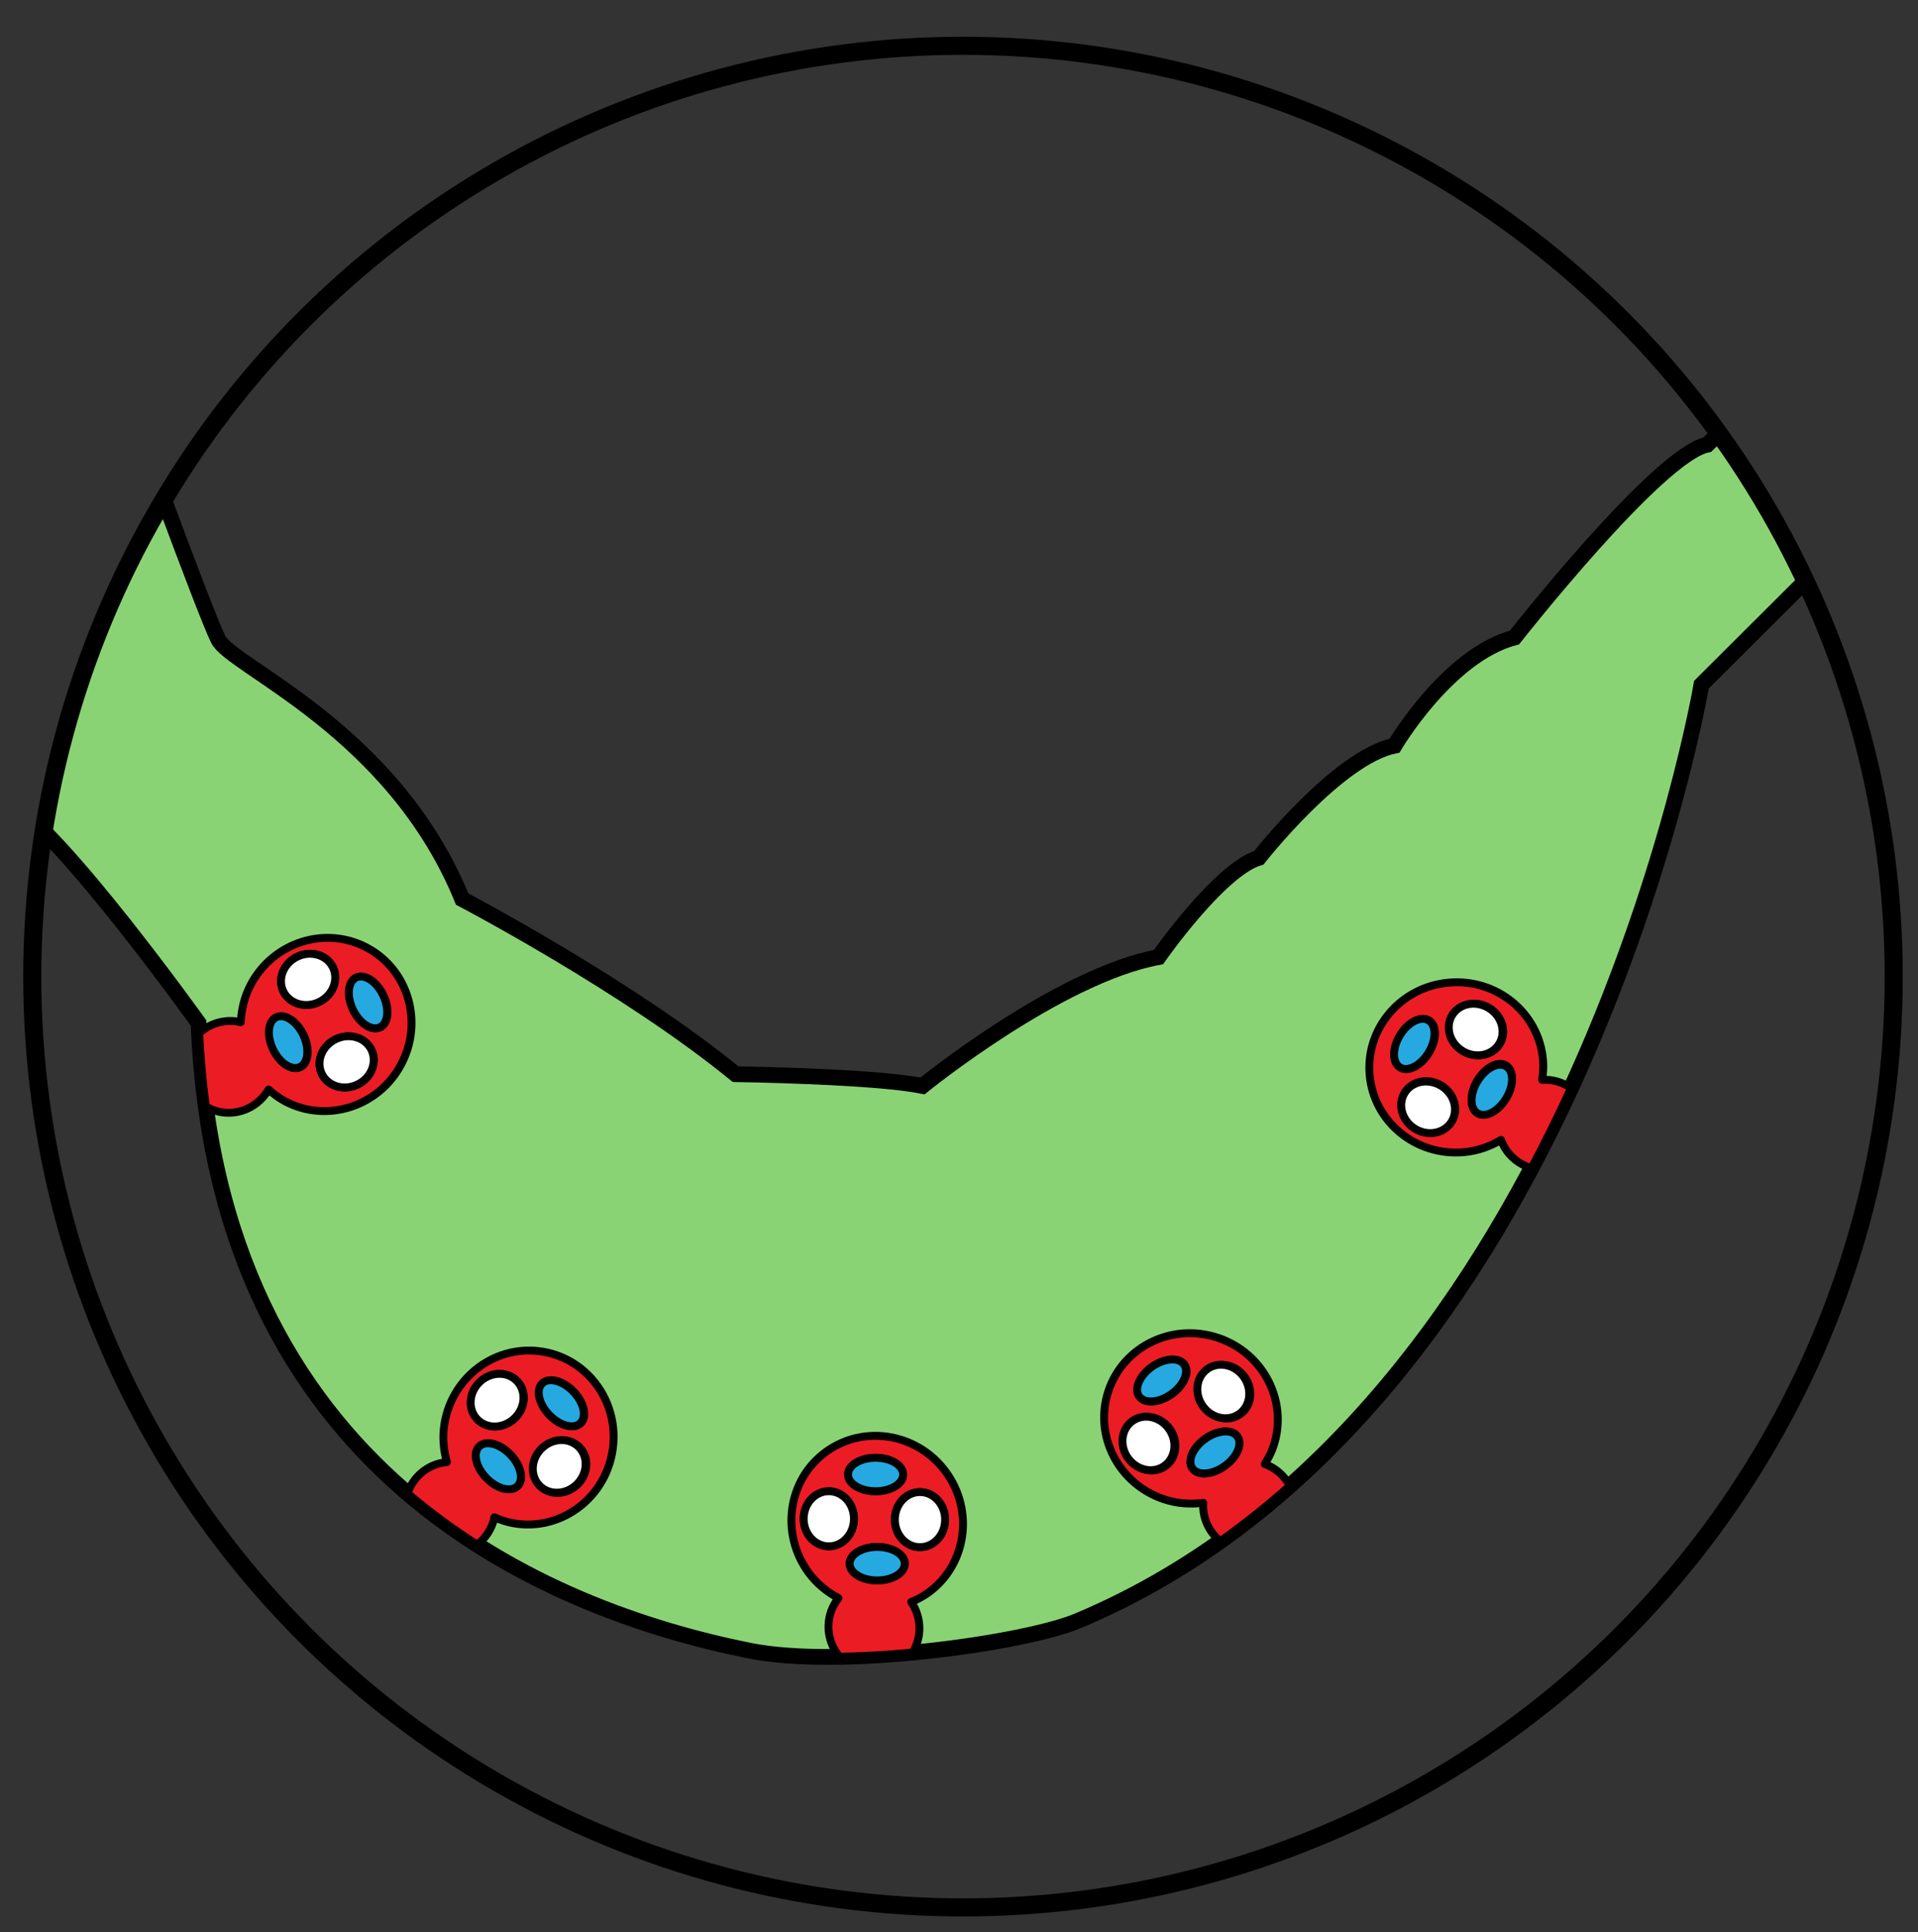 <?xml version="1.0" encoding="utf-8"?>
<!-- Generator: Adobe Illustrator 16.0.0, SVG Export Plug-In . SVG Version: 6.00 Build 0)  -->
<!DOCTYPE svg PUBLIC "-//W3C//DTD SVG 1.1//EN" "http://www.w3.org/Graphics/SVG/1.1/DTD/svg11.dtd">
<svg version="1.1" id="Layer_1" xmlns="http://www.w3.org/2000/svg" xmlns:xlink="http://www.w3.org/1999/xlink" x="0px" y="0px"
	 width="121.881px" height="122.771px" viewBox="0 0 121.881 122.771" enable-background="new 0 0 121.881 122.771"
	 xml:space="preserve">
<rect x="0" y="0" width="121.881" height="122.771" fill="#333333" stroke="none"/>
<g>
	<g>
		<defs>
			<circle id="SVGID_1_" cx="61.195" cy="62.053" r="59.144"/>
		</defs>
		<clipPath id="SVGID_2_">
			<use xlink:href="#SVGID_1_"  overflow="visible"/>
		</clipPath>
		<g clip-path="url(#SVGID_2_)">
			<path fill="#8AD375" stroke="#000000" stroke-miterlimit="10" d="M13.868,40.628c0.875,1.75,11.125,5.75,15.5,16.5
				c0,0,10.5,5.5,17.375,11.125c0,0,8.875,0.125,11.875,0.75c0,0,8.625-7.006,15-8.19c0,0,3.875-5.56,6.375-6.31
				c0,0,5-6.375,8.625-7.125c0,0,3.375-5.75,7.625-6.875c0,0,9.125-11.625,12.25-12.25l16.75-16.5c0,0,7.25-7.875,13.375-8.75
				c0,0,4.125-3.625,5.875-3.5l-0.75,8.5l-35.625,35.5c0,0-7.797,46.168-39.658,59.498c-3.307,1.384-14.965,3.063-20.854,1.877
				c-12.961-2.61-33.871-11.258-34.988-39.875c0,0-8.656-12.098-12.031-14.032l7.334-26.005
				C7.921,24.966,12.993,38.878,13.868,40.628z"/>
			
				<path fill="#EC1C24" stroke="#000000" stroke-width="0.5" stroke-linecap="round" stroke-linejoin="round" stroke-miterlimit="10" d="
				M57.903,101.789c0.387-0.159,0.764-0.354,1.115-0.613c2.408-1.769,2.893-5.199,1.082-7.659c-1.809-2.463-5.227-3.022-7.633-1.252
				c-2.408,1.77-2.893,5.199-1.082,7.66c0.518,0.705,1.178,1.234,1.9,1.619c-0.807,0.995-0.873,2.461-0.063,3.564
				c0.045,0.06,0.098,0.105,0.145,0.16c1.504-0.024,3.07-0.119,4.619-0.266C58.585,104.05,58.585,102.784,57.903,101.789z
				 M60.058,96.556c0,0.966-0.715,1.75-1.598,1.75c-0.881,0-1.596-0.784-1.596-1.75c0-0.967,0.715-1.75,1.596-1.75
				C59.343,94.806,60.058,95.589,60.058,96.556z M55.64,92.628c0.967,0,1.75,0.475,1.75,1.063c0,0.586-0.783,1.063-1.75,1.063
				s-1.75-0.477-1.75-1.063C53.89,93.103,54.673,92.628,55.64,92.628z M52.669,98.253c-0.883,0-1.598-0.784-1.598-1.75
				c0-0.967,0.715-1.75,1.598-1.75s1.596,0.783,1.596,1.75C54.265,97.469,53.552,98.253,52.669,98.253z M55.743,100.419
				c-0.967,0-1.75-0.476-1.75-1.063s0.783-1.063,1.75-1.063s1.75,0.476,1.75,1.063S56.71,100.419,55.743,100.419z"/>
			
				<ellipse fill="#26A9E0" stroke="#000000" stroke-width="0.5" stroke-miterlimit="10" cx="55.64" cy="93.69" rx="1.75" ry="1.063"/>
			
				<ellipse fill="#FFFFFF" stroke="#000000" stroke-width="0.5" stroke-miterlimit="10" cx="58.461" cy="96.556" rx="1.597" ry="1.75"/>
			
				<ellipse fill="#FFFFFF" stroke="#000000" stroke-width="0.5" stroke-miterlimit="10" cx="52.669" cy="96.503" rx="1.598" ry="1.75"/>
			
				<ellipse fill="#26A9E0" stroke="#000000" stroke-width="0.5" stroke-miterlimit="10" cx="55.743" cy="99.356" rx="1.75" ry="1.063"/>
			
				<path fill="#EC1C24" stroke="#000000" stroke-width="0.5" stroke-linecap="round" stroke-linejoin="round" stroke-miterlimit="10" d="
				M31.417,96.407c0.385,0.17,0.785,0.307,1.217,0.381c2.941,0.514,5.754-1.512,6.275-4.521c0.525-3.009-1.436-5.864-4.379-6.376
				s-5.754,1.512-6.277,4.521c-0.15,0.862-0.076,1.705,0.146,2.492c-1.131,0.095-2.123,0.865-2.5,1.978
				c1.426,1.218,2.91,2.299,4.426,3.265C30.864,97.729,31.269,97.128,31.417,96.407z M34.485,87.905
				c0.424-0.406,1.309-0.17,1.979,0.527c0.668,0.697,0.867,1.592,0.443,1.998c-0.422,0.406-1.309,0.17-1.977-0.527
				C34.261,89.206,34.062,88.312,34.485,87.905z M34.476,92.034c0.697-0.668,1.758-0.695,2.369-0.059
				c0.609,0.637,0.539,1.695-0.158,2.363c-0.697,0.67-1.758,0.696-2.369,0.059C33.708,93.762,33.778,92.703,34.476,92.034z
				 M30.505,87.817c0.697-0.668,1.758-0.695,2.369-0.059c0.609,0.637,0.539,1.695-0.158,2.364s-1.758,0.695-2.369,0.059
				C29.737,89.546,29.808,88.487,30.505,87.817z M30.468,91.901c0.424-0.406,1.309-0.17,1.979,0.527
				c0.668,0.697,0.867,1.593,0.443,1.999s-1.309,0.17-1.979-0.528C30.243,93.202,30.044,92.308,30.468,91.901z"/>
			
				<ellipse transform="matrix(0.692 0.722 -0.722 0.692 75.345 1.686)" fill="#26A9E0" stroke="#000000" stroke-width="0.5" stroke-miterlimit="10" cx="35.696" cy="89.168" rx="1.75" ry="1.063"/>
			
				<ellipse transform="matrix(0.692 0.722 -0.722 0.692 78.195 2.999)" fill="#FFFFFF" stroke="#000000" stroke-width="0.5" stroke-miterlimit="10" cx="35.581" cy="93.187" rx="1.597" ry="1.75"/>
			
				<ellipse transform="matrix(0.692 0.722 -0.722 0.692 73.949 4.576)" fill="#FFFFFF" stroke="#000000" stroke-width="0.5" stroke-miterlimit="10" cx="31.61" cy="88.97" rx="1.597" ry="1.751"/>
			
				<ellipse transform="matrix(0.692 0.722 -0.722 0.692 77.01 5.825)" fill="#26A9E0" stroke="#000000" stroke-width="0.5" stroke-miterlimit="10" cx="31.679" cy="93.165" rx="1.75" ry="1.063"/>
			
				<path fill="#EC1C24" stroke="#000000" stroke-width="0.5" stroke-linecap="round" stroke-linejoin="round" stroke-miterlimit="10" d="
				M17.067,69.224c0.311,0.282,0.648,0.538,1.033,0.745c2.631,1.412,5.938,0.374,7.381-2.317c1.445-2.691,0.48-6.019-2.152-7.431
				c-2.633-1.411-5.938-0.374-7.381,2.317c-0.414,0.771-0.609,1.596-0.646,2.412c-0.936-0.226-1.932,0.041-2.643,0.701
				c0.08,1.607,0.217,3.157,0.418,4.639c0.043,0.026,0.08,0.061,0.125,0.084C14.569,71.108,16.276,70.588,17.067,69.224z
				 M22.653,62.118c0.529-0.252,1.297,0.251,1.711,1.123c0.416,0.873,0.324,1.785-0.205,2.037c-0.531,0.252-1.297-0.25-1.713-1.123
				C22.03,63.283,22.124,62.372,22.653,62.118z M23.612,66.725c0.379,0.796-0.021,1.778-0.895,2.194
				c-0.871,0.416-1.887,0.107-2.266-0.689c-0.379-0.796,0.021-1.779,0.893-2.193C22.218,65.62,23.233,65.929,23.612,66.725z
				 M18.903,60.784c0.871-0.416,1.887-0.107,2.266,0.689c0.379,0.796-0.021,1.777-0.893,2.193c-0.873,0.416-1.887,0.107-2.268-0.689
				C17.63,62.183,18.03,61.2,18.903,60.784z M17.581,64.648c0.531-0.253,1.297,0.251,1.713,1.123s0.322,1.784-0.207,2.036
				c-0.529,0.253-1.297-0.25-1.711-1.123C16.96,65.813,17.052,64.901,17.581,64.648z"/>
			
				<ellipse transform="matrix(0.43 0.903 -0.903 0.43 70.841 15.167)" fill="#26A9E0" stroke="#000000" stroke-width="0.5" stroke-miterlimit="10" cx="23.406" cy="63.698" rx="1.75" ry="1.061"/>
			
				<ellipse transform="matrix(-0.903 0.43 -0.43 -0.903 70.936 118.926)" fill="#FFFFFF" stroke="#000000" stroke-width="0.5" stroke-miterlimit="10" cx="22.032" cy="67.477" rx="1.75" ry="1.597"/>
			
				<ellipse transform="matrix(0.43 0.903 -0.903 0.43 67.345 17.782)" fill="#FFFFFF" stroke="#000000" stroke-width="0.5" stroke-miterlimit="10" cx="19.59" cy="62.226" rx="1.597" ry="1.749"/>
			
				<ellipse transform="matrix(0.43 0.903 -0.903 0.43 70.229 21.181)" fill="#26A9E0" stroke="#000000" stroke-width="0.5" stroke-miterlimit="10" cx="18.334" cy="66.228" rx="1.75" ry="1.063"/>
			
				<path fill="#EC1C24" stroke="#000000" stroke-width="0.5" stroke-linecap="round" stroke-linejoin="round" stroke-miterlimit="10" d="
				M80.37,93.022c0.225-0.354,0.42-0.73,0.559-1.146c0.941-2.834-0.645-5.914-3.543-6.876c-2.898-0.966-6.012,0.552-6.953,3.388
				c-0.943,2.835,0.643,5.914,3.541,6.877c0.832,0.277,1.676,0.328,2.486,0.225c-0.061,0.936,0.352,1.844,1.086,2.436
				c1.543-1.098,3.014-2.272,4.416-3.516C81.632,93.792,81.081,93.284,80.37,93.022z M74.056,93.159
				c-0.719,0.51-1.756,0.283-2.314-0.506s-0.428-1.842,0.293-2.352s1.756-0.282,2.314,0.506
				C74.907,91.597,74.776,92.649,74.056,93.159z M74.46,88.586c-0.789,0.558-1.703,0.622-2.043,0.144s0.025-1.32,0.814-1.879
				c0.789-0.558,1.703-0.622,2.043-0.143C75.612,87.187,75.247,88.027,74.46,88.586z M77.817,93.151
				c-0.789,0.559-1.703,0.623-2.043,0.145c-0.34-0.48,0.025-1.32,0.814-1.879s1.703-0.623,2.043-0.144
				C78.97,91.753,78.606,92.593,77.817,93.151z M78.813,89.856c-0.719,0.51-1.756,0.283-2.314-0.506s-0.428-1.842,0.293-2.352
				s1.756-0.282,2.314,0.506C79.665,88.294,79.534,89.347,78.813,89.856z"/>
			
				<ellipse transform="matrix(-0.578 -0.816 0.816 -0.578 44.92 198.673)" fill="#26A9E0" stroke="#000000" stroke-width="0.5" stroke-miterlimit="10" cx="73.846" cy="87.718" rx="1.063" ry="1.75"/>
			
				<ellipse transform="matrix(-0.578 -0.816 0.816 -0.578 50.547 203.013)" fill="#FFFFFF" stroke="#000000" stroke-width="0.5" stroke-miterlimit="10" cx="77.803" cy="88.428" rx="1.75" ry="1.597"/>
			
				<ellipse transform="matrix(-0.578 -0.816 0.816 -0.578 40.346 204.339)" fill="#FFFFFF" stroke="#000000" stroke-width="0.5" stroke-miterlimit="10" cx="73.045" cy="91.73" rx="1.75" ry="1.597"/>
			
				<ellipse transform="matrix(-0.578 -0.816 0.816 -0.578 46.522 208.626)" fill="#26A9E0" stroke="#000000" stroke-width="0.5" stroke-miterlimit="10" cx="77.203" cy="92.284" rx="1.063" ry="1.751"/>
			
				<path fill="#EC1C24" stroke="#000000" stroke-width="0.5" stroke-linecap="round" stroke-linejoin="round" stroke-miterlimit="10" d="
				M98.052,67.339c-0.26-2.976-2.938-5.173-5.98-4.905c-3.043,0.265-5.299,2.894-5.037,5.87c0.26,2.977,2.938,5.174,5.98,4.906
				c0.873-0.076,1.668-0.365,2.371-0.781c0.313,0.872,1.039,1.535,1.934,1.794c0.904-1.706,1.742-3.409,2.516-5.089
				c-0.521-0.356-1.158-0.561-1.84-0.522C98.062,68.197,98.091,67.774,98.052,67.339z M88.993,65.782
				c0.502-0.825,1.316-1.248,1.816-0.942c0.502,0.305,0.502,1.222,0,2.048c-0.504,0.824-1.316,1.247-1.818,0.941
				C88.489,67.524,88.491,66.608,88.993,65.782z M92.255,71.245c-0.459,0.752-1.5,0.956-2.326,0.453
				c-0.824-0.502-1.123-1.52-0.664-2.273s1.498-0.956,2.324-0.454C92.415,69.474,92.714,70.491,92.255,71.245z M92.985,66.778
				c-0.826-0.502-1.125-1.52-0.666-2.273s1.5-0.957,2.324-0.455c0.826,0.503,1.125,1.521,0.666,2.274
				C94.851,67.077,93.81,67.28,92.985,66.778z M95.702,69.744c-0.502,0.825-1.314,1.248-1.816,0.942
				c-0.502-0.305-0.5-1.222,0.002-2.047s1.316-1.248,1.816-0.942C96.206,68.002,96.206,68.919,95.702,69.744z"/>
			
				<ellipse transform="matrix(0.854 0.52 -0.52 0.854 47.591 -37.069)" fill="#26A9E0" stroke="#000000" stroke-width="0.5" stroke-miterlimit="10" cx="89.901" cy="66.335" rx="1.063" ry="1.749"/>
			
				<ellipse transform="matrix(0.854 0.52 -0.52 0.854 47.67 -39.232)" fill="#FFFFFF" stroke="#000000" stroke-width="0.5" stroke-miterlimit="10" cx="93.814" cy="65.415" rx="1.75" ry="1.597"/>
			
				<ellipse transform="matrix(0.52 -0.854 0.854 0.52 -16.51 111.293)" fill="#FFFFFF" stroke="#000000" stroke-width="0.5" stroke-miterlimit="10" cx="90.759" cy="70.334" rx="1.597" ry="1.749"/>
			
				<ellipse transform="matrix(0.52 -0.854 0.854 0.52 -13.584 114.221)" fill="#26A9E0" stroke="#000000" stroke-width="0.5" stroke-miterlimit="10" cx="94.795" cy="69.192" rx="1.749" ry="1.062"/>
		</g>
	</g>
	<circle fill="none" stroke="#000000" stroke-width="1.149" stroke-miterlimit="10" cx="61.195" cy="62.053" r="59.144"/>
</g>
</svg>

